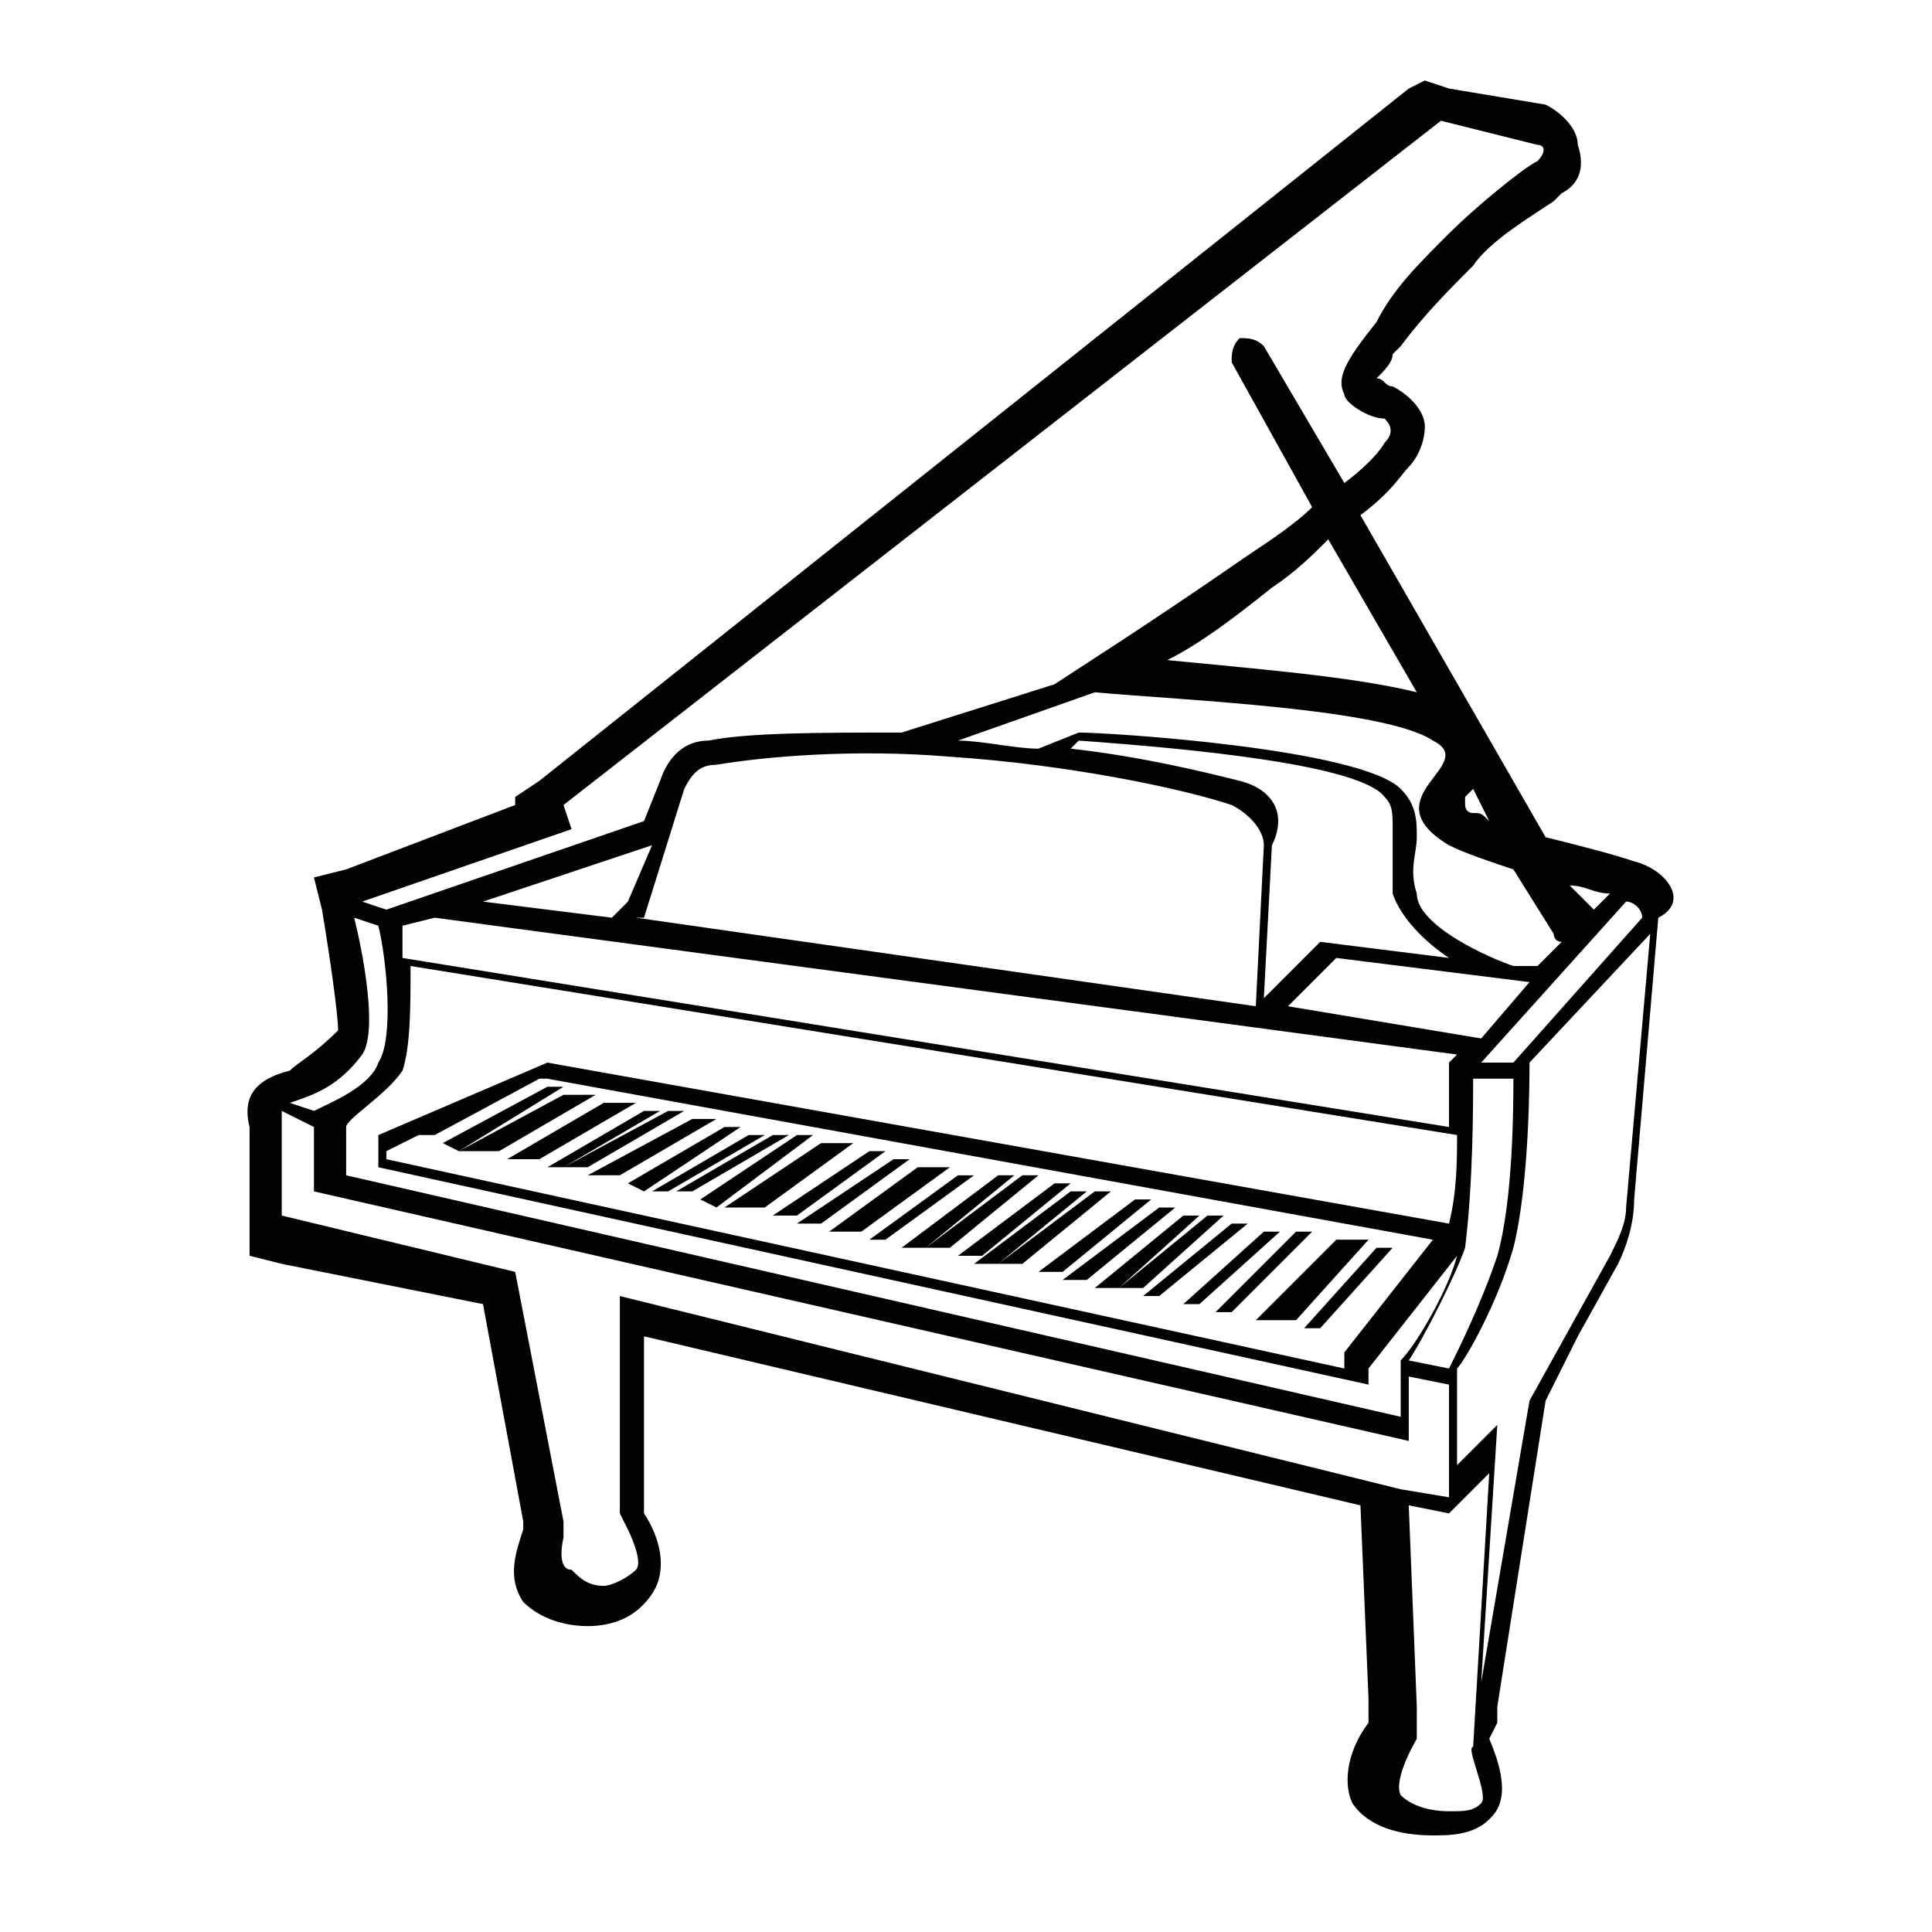 <?xml version="1.0" encoding="utf-8"?>
<!-- Generator: Adobe Illustrator 22.1.0, SVG Export Plug-In . SVG Version: 6.00 Build 0)  -->
<svg version="1.1" id="Livello_1" xmlns="http://www.w3.org/2000/svg" xmlns:xlink="http://www.w3.org/1999/xlink" x="0px" y="0px"
	 width="24px" height="24px" viewBox="0 0 24 24" style="enable-background:new 0 0 24 24;" xml:space="preserve">
<style type="text/css">
	.st0{fill-rule:evenodd;clip-rule:evenodd;fill:#010202;}
	.st1{fill:#020203;}
	.st2{fill:#010202;}
</style>
<path class="st1" d="M20.3,10.7c-0.3-0.1-0.7-0.2-1.1-0.3l-2.3-4c0.4-0.3,0.5-0.5,0.6-0.6c0.1-0.1,0.2-0.3,0.2-0.5
	c0-0.2-0.2-0.4-0.4-0.5c-0.1,0-0.1-0.1-0.2-0.1c0.1-0.1,0.2-0.2,0.2-0.3l0.1-0.1c0.3-0.4,0.6-0.7,0.9-1C18.5,3,19,2.7,19.3,2.5
	l0.1-0.1c0.2-0.1,0.3-0.3,0.2-0.6c0-0.2-0.2-0.4-0.4-0.5L18,1.1L17.7,1l-0.2,0.1L6.7,9.7L6.4,9.9L6.4,10l-2.1,0.8l-0.4,0.1L4,11.3
	c0.1,0.6,0.2,1.3,0.2,1.5c-0.3,0.3-0.5,0.4-0.6,0.5C3.2,13.4,3,13.6,3.1,14l0,1.2l0,0.4l0.4,0.1L6,16.2l0.5,2.7l0,0.1
	c-0.1,0.3-0.2,0.6,0,0.9c0.2,0.2,0.5,0.3,0.8,0.3c0.3,0,0.6-0.1,0.8-0.4c0.2-0.3,0.1-0.7-0.1-1l0-0.1l0-2.1l8.9,2.1l0.1,2.4l0,0.3
	c-0.3,0.4-0.3,0.8-0.2,1c0.2,0.3,0.6,0.4,1,0.4c0.2,0,0.5,0,0.7-0.2c0.1-0.1,0.3-0.3,0-1l0.1-0.2l0-0.1l0-0.1l0.6-3.8l0.4-0.8
	l0.5-0.9c0.1-0.2,0.2-0.5,0.2-0.8l0.3-3.5C21,11.2,20.7,10.8,20.3,10.7z M20.4,11.4l-1.6,1.8l-0.4,0l1.8-2
	C20.3,11.2,20.4,11.3,20.4,11.4z M18.6,15.6c-0.2,0.6-0.5,1.2-0.6,1.4l-0.5-0.1c0.2-0.3,0.6-1.1,0.7-1.4c0.1-0.8,0.1-1.8,0.1-2.1
	l0.5,0C18.8,13.7,18.8,14.9,18.6,15.6z M5,11.5l0.4-0.1l12.7,1.7L18,13.2l0,0.1c0,0,0,0.3,0,0.7l-13-2.1C5,11.7,5,11.6,5,11.5z
	 M13.6,8.6c1.1,0.1,3.6,0.2,4.2,0.6c0.6,0.3-0.8,0.7,0.2,1.3c0.2,0.1,0.5,0.2,0.8,0.3l0.5,0.8c0,0,0,0.1,0.1,0.1L19.1,12l-0.3,0
	c-0.3-0.1-1.2-0.5-1.2-0.9c-0.1-0.3,0-0.5,0-0.7c0-0.2,0-0.4-0.2-0.6c-0.5-0.5-3.6-0.7-4-0.7l0,0l-0.5,0.2c-0.3,0-0.7-0.1-1-0.1
	L13.6,8.6z M18.4,12.9L16,12.5l0.6-0.6l2.4,0.3L18.4,12.9z M15.4,9.7c-0.4-0.1-1.2-0.3-2.1-0.4l0.1-0.1c1.4,0.1,3.5,0.3,3.8,0.7
	c0.1,0.1,0.1,0.2,0.1,0.4c0,0.2,0,0.4,0,0.8c0.1,0.3,0.4,0.6,0.7,0.8l-1.6-0.2l-0.7,0.7l0.1-1.9C16,10.1,15.8,9.8,15.4,9.7z
	 M11.8,9.4c1.5,0.1,2.9,0.4,3.5,0.6c0.2,0.1,0.4,0.3,0.4,0.5l-0.1,2l-7.7-1.1L8,11.4l0.5-1.6c0.1-0.2,0.2-0.3,0.4-0.3
	C9.5,9.4,10.6,9.3,11.8,9.4z M7.8,11.2l-0.2,0.2l0,0l-1.6-0.2l2.1-0.7L7.8,11.2z M5,13.3C5.1,13,5.1,12.5,5.1,12l13,2.1
	c0,0.3,0,0.7-0.1,1.1L6.8,13.2l0,0l-2.1,0.9v0.4l12.3,2.7V17l1.1-1.4c-0.1,0.4-0.5,1.1-0.7,1.3l0,0v0.7l-13.1-3V14
	C4.3,13.9,4.8,13.6,5,13.3z M5.2,14.1l0.2,0l1.3-0.7l0,0l0.1,0l11,2l-1.1,1.4V17L4.8,14.4v-0.1L5.2,14.1z M20,11.1l-0.2,0.2L19.5,11
	C19.7,11,19.8,11.1,20,11.1z M18.3,10.1c-0.1,0-0.1-0.1-0.1-0.1c0,0,0,0,0-0.1c0,0,0.1-0.1,0.1-0.1l0.2,0.4
	C18.4,10.1,18.4,10.1,18.3,10.1z M17.6,8.6c-0.8-0.2-2.1-0.3-3.1-0.4c0.4-0.2,0.8-0.5,1.3-0.9c0.3-0.2,0.5-0.4,0.7-0.6L17.6,8.6z
	 M7.1,10.3L7,10l10.9-8.5l1.2,0.3c0.1,0,0.1,0.1,0,0.2c-0.2,0.1-0.8,0.6-1.1,0.9c-0.4,0.4-0.7,0.7-0.9,1.1c-0.4,0.5-0.5,0.7-0.4,0.9
	c0,0.1,0.3,0.3,0.5,0.3c0.1,0.1,0.1,0.2,0,0.3c0,0-0.1,0.2-0.5,0.5l-1-1.7c-0.1-0.1-0.2-0.1-0.3-0.1c-0.1,0.1-0.1,0.2-0.1,0.3l1,1.8
	c-0.2,0.2-0.5,0.4-0.8,0.6c-1.3,0.9-2.1,1.4-2.4,1.6l-1.9,0.6c-1,0-1.9,0-2.4,0.1c-0.3,0-0.5,0.2-0.6,0.5l-0.2,0.5l-3.2,1.1
	l-0.3-0.1L7.1,10.3z M4.5,13.1c0.2-0.3,0-1.3-0.1-1.7l0.3,0.1c0.1,0.4,0.2,1.4,0,1.7c-0.1,0.3-0.6,0.5-0.8,0.6l-0.3-0.1
	C3.9,13.6,4.2,13.5,4.5,13.1z M7.7,16.1l0,2.7l0.1,0.2c0,0,0.2,0.4,0.1,0.5c-0.1,0.1-0.3,0.2-0.4,0.2c-0.2,0-0.3-0.1-0.4-0.2
	C6.9,19.5,7,19.1,7,19.1l0-0.2l-0.6-3.1l-2.9-0.7l0-1.2c0,0,0,0,0-0.1L3.9,14v0.8l13.6,3.1v-0.8l0.5,0.1v1.4l-0.6-0.1L7.7,16.1z
	 M18.4,22.4c-0.1,0.1-0.2,0.1-0.4,0.1c-0.3,0-0.5-0.1-0.6-0.2c-0.1-0.2,0.2-0.7,0.2-0.7l0-0.4l-0.1-2.5l0.5,0.1v0l0.5-0.5l-0.2,3.4
	l0,0l0,0C18.2,21.7,18.5,22.3,18.4,22.4z M20.2,15c0,0.2-0.1,0.4-0.2,0.6l-0.5,0.9l-0.5,0.9l-0.6,3.5l0.2-3.2l-0.5,0.5v-1.2
	c0.1-0.1,0.5-0.8,0.7-1.5c0.2-0.8,0.2-2.1,0.2-2.3l1.5-1.6L20.2,15z M11.9,15.6l1.2-0.9l0.2,0l-1.1,0.9L11.9,15.6z M12.1,15.7
	l1.2-0.9l0.2,0l-1.1,0.9L12.1,15.7z M12.4,15.7l1.2-0.9l0.2,0l-1.1,0.9L12.4,15.7z M10.3,15.3l1.1-0.8l0.2,0l-1.1,0.8L10.3,15.3z
	 M10.5,15.3l1.1-0.8l0.2,0l-1.1,0.8L10.5,15.3z M10.8,15.4l1.1-0.8l0.2,0L11,15.4L10.8,15.4z M8.7,14.9l1.2-0.8l0.2,0L8.9,15
	L8.7,14.9z M9,15l1.2-0.8l0.2,0L9.2,15L9,15z M9.2,15l1.2-0.8l0.2,0l-1.1,0.8L9.2,15z M7.3,14.6l1.3-0.7l0.2,0l-1.2,0.7L7.3,14.6z
	 M7.5,14.6l1.2-0.7l0.2,0l-1.2,0.7L7.5,14.6z M7.8,14.7L9,14l0.2,0L8,14.8L7.8,14.7z M6.3,14.4l1.2-0.7l0.2,0l-1.1,0.7L6.3,14.4z
	 M6,14.3l1.2-0.7l0.2,0l-1.2,0.7L6,14.3z M6.6,14.4l1.1-0.7l0.2,0l-1.2,0.7L6.6,14.4z M5.7,14.3l-0.2-0.1l1.3-0.7l0.2,0L5.7,14.3z
	 M5.7,14.3L7,13.6l0.2,0L6,14.3L5.7,14.3z M12.9,15.8l1.2-0.9l0.2,0l-1.1,0.9L12.9,15.8z M13.2,15.9l1.2-0.9l0.2,0l-1.1,0.9
	L13.2,15.9z M11.2,15.5l1.2-0.9l0.2,0l-1.1,0.9L11.2,15.5z M11.5,15.5l1.2-0.9l0.2,0l-1.1,0.9L11.5,15.5z M9.6,15.1l1.2-0.8l0.2,0
	l-1.1,0.8L9.6,15.1z M9.9,15.2l1.2-0.8l0.2,0l-1.1,0.8L9.9,15.2z M8.1,14.8l1.2-0.7l0.2,0l-1.2,0.7L8.1,14.8z M8.4,14.8l1.2-0.7
	l0.2,0l-1.2,0.7L8.4,14.8z M6.8,14.5L8,13.8l0.2,0L7,14.5L6.8,14.5z M7,14.5l1.3-0.7l0.2,0l-1.2,0.7L7,14.5z M13.6,16l1.1-0.9l0.2,0
	l-1,0.9L13.6,16z M13.9,16l1.1-0.9l0.2,0l-1,0.9L13.9,16z M14.2,16.1l1.1-0.9l0.2,0l-1.1,0.9L14.2,16.1z M14.7,16.2l1-0.9l0.2,0
	l-1,0.9L14.7,16.2z M15.1,16.3l1-1l0.2,0l-1,1L15.1,16.3z M15.6,16.4l1-1l0.2,0l-0.9,1L15.6,16.4z M15.9,16.4l0.9-1l0.2,0l-0.9,1
	L15.9,16.4z M16.2,16.5l0.9-1l0.2,0l-0.9,1L16.2,16.5z"/>
</svg>
